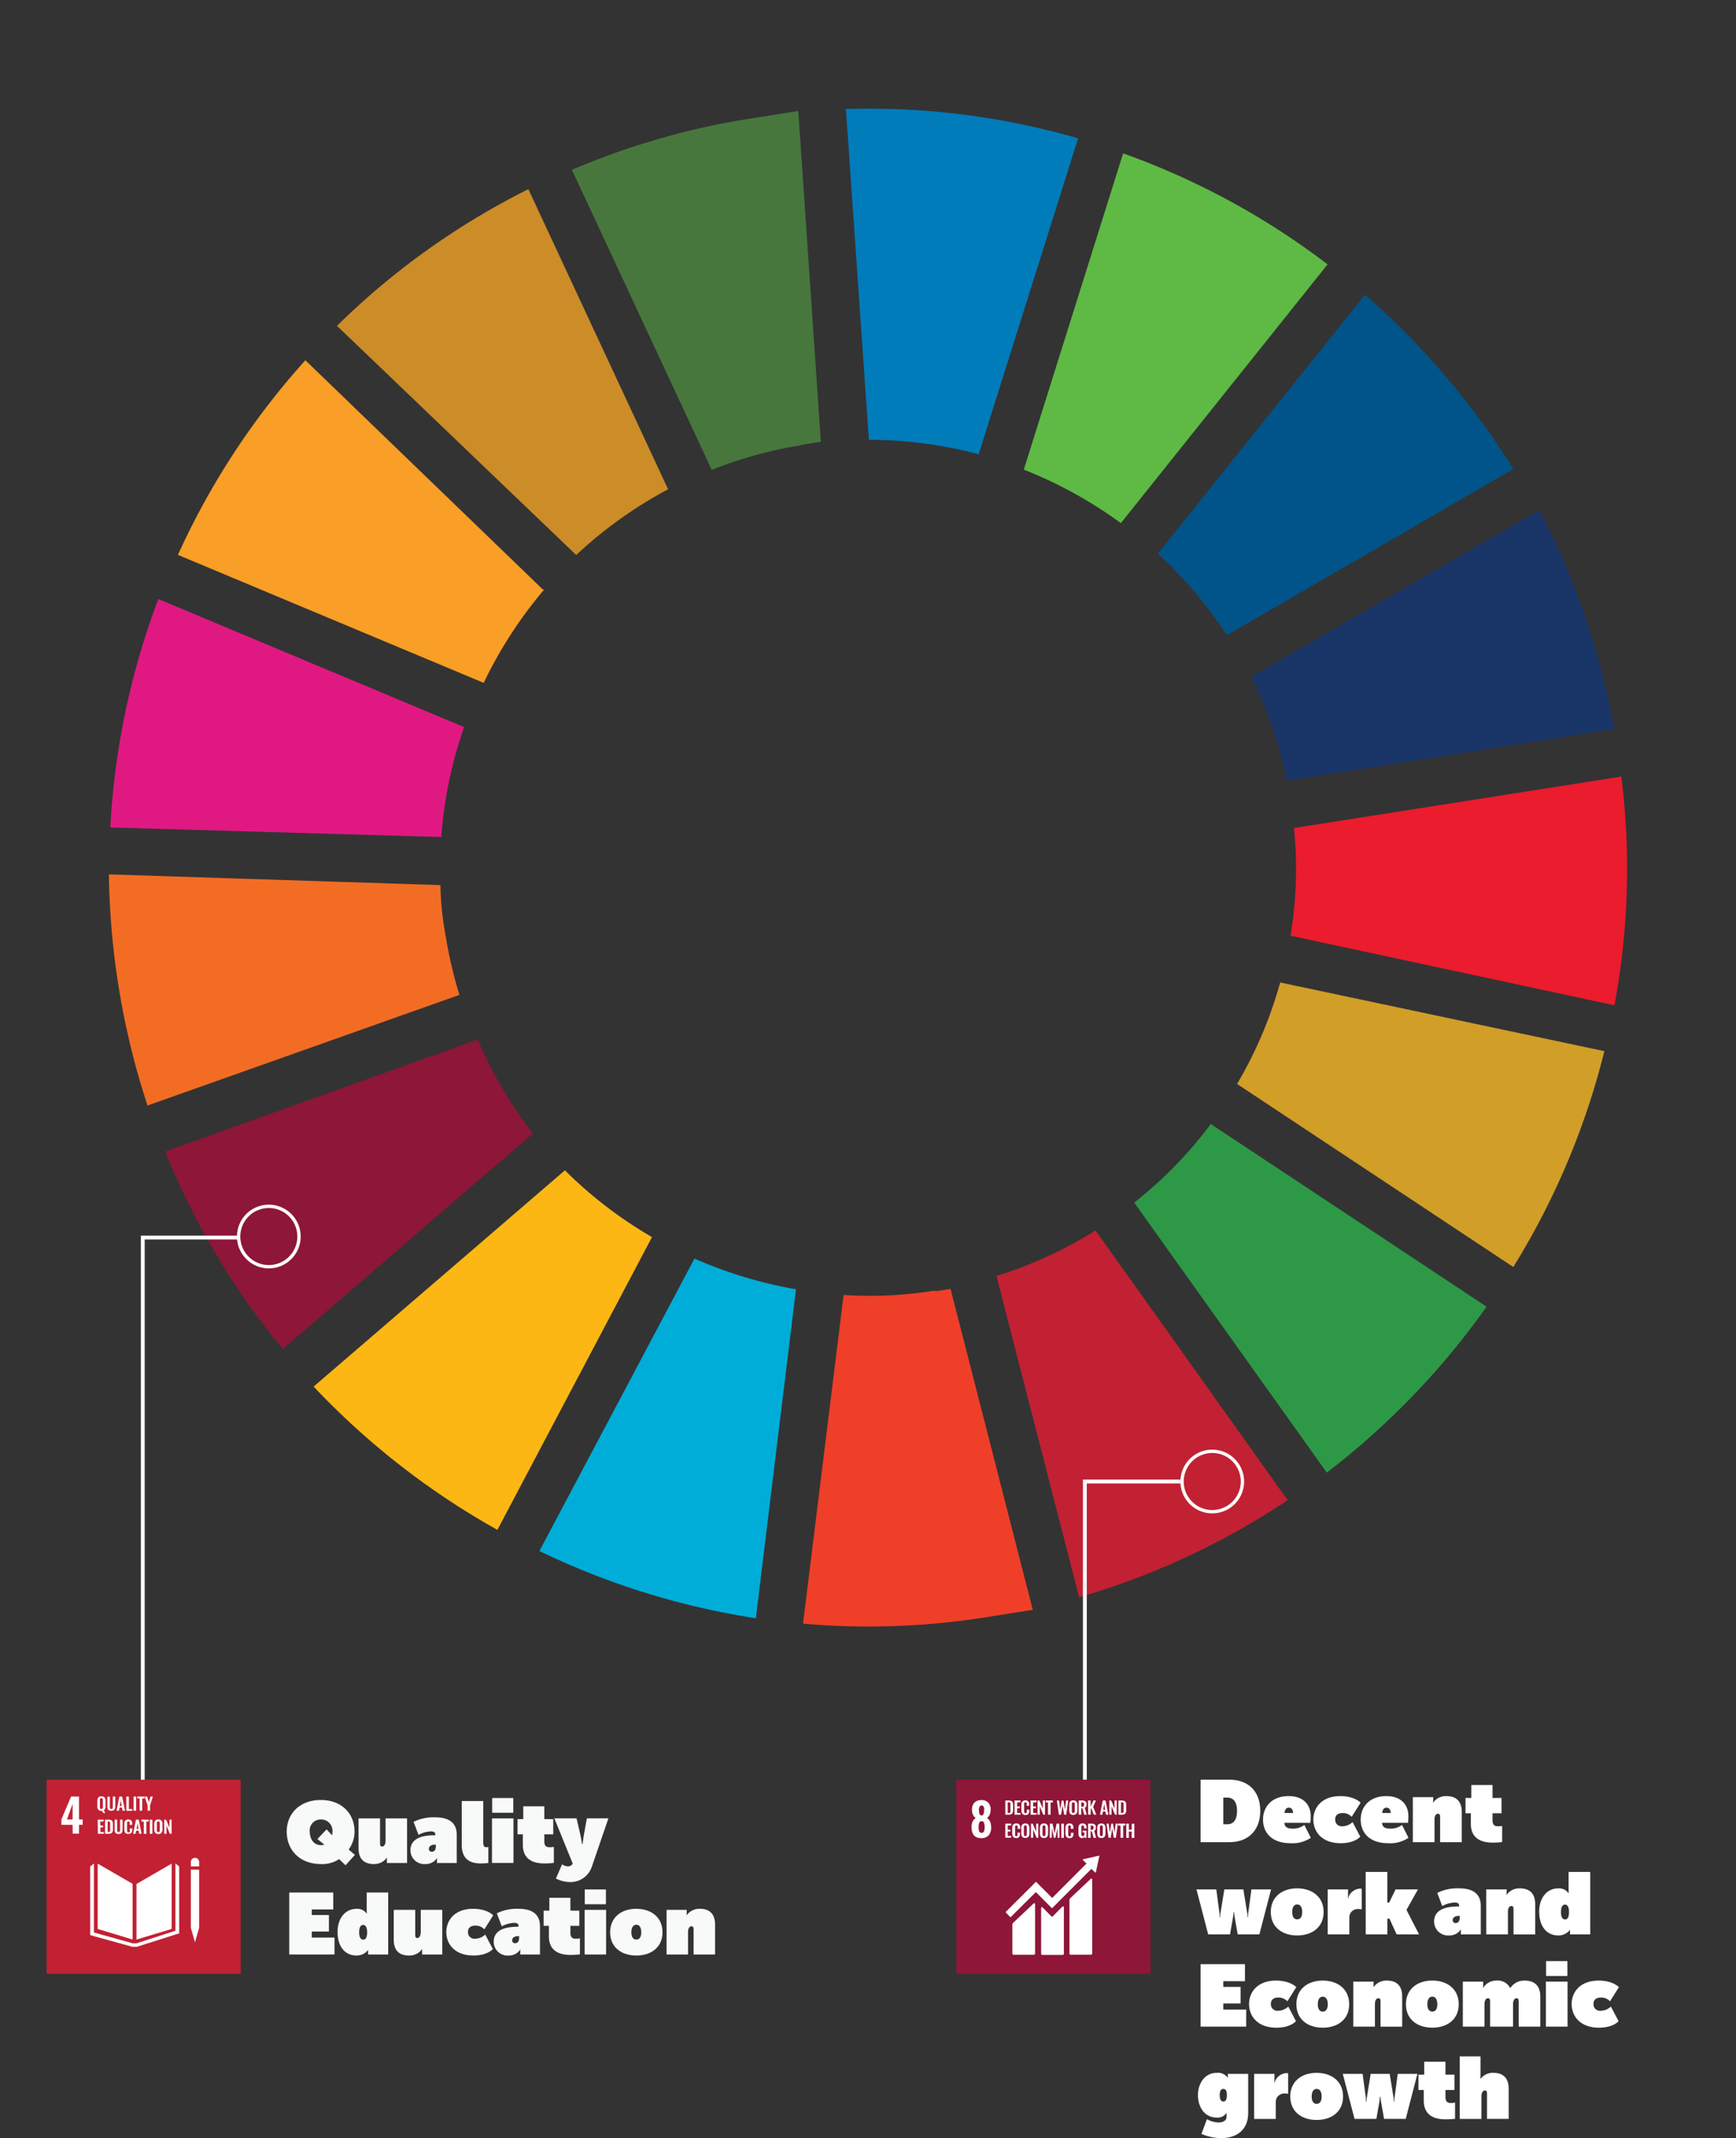 <svg xmlns="http://www.w3.org/2000/svg" xmlns:xlink="http://www.w3.org/1999/xlink" width="360.657" height="444.064" viewBox="0 0 360.657 444.064">
  <rect x="0" y="0" width="360.657" height="444.064" fill="#333333" stroke="none"/>
  <defs>
    <clipPath id="clip-path">
      <path id="Path_1130" data-name="Path 1130" d="M0-231.61H315.085V-546.859H0Z" transform="translate(0 546.859)" fill="none"/>
    </clipPath>
    <clipPath id="clip-path-2">
      <path id="Path_1135" data-name="Path 1135" d="M0-21.6H40.325V-61.93H0Z" transform="translate(0 61.93)" fill="none"/>
    </clipPath>
    <clipPath id="clip-path-6">
      <path id="Path_1161" data-name="Path 1161" d="M0-21.906H40.324V-62.23H0Z" transform="translate(0 62.23)" fill="none"/>
    </clipPath>
  </defs>
  <g id="esg-sustainable-development-goals-chart-mobile-1" transform="translate(13768.001 -2204)">
    <g id="Group_1931" data-name="Group 1931" transform="translate(-13996.76 2289.545) rotate(81)">
      <g id="Group_1930" data-name="Group 1930" transform="translate(0 -546.859)" clip-path="url(#clip-path)">
        <g id="Group_1913" data-name="Group 1913" transform="translate(19.254 43.714)">
          <path id="Path_1113" data-name="Path 1113" d="M-45.29-50.693a90.89,90.89,0,0,1,14.13-18.18l-46.358-50.82A157.009,157.009,0,0,0-106.935-81.35Z" transform="translate(106.935 119.692)" fill="#5eba44"/>
        </g>
        <g id="Group_1914" data-name="Group 1914" transform="translate(194.438 12.477)">
          <path id="Path_1114" data-name="Path 1114" d="M0-47.233A87.172,87.172,0,0,1,19.419-35.086L65.942-85.823a157,157,0,0,0-41.318-25.7Z" transform="translate(0 111.523)" fill="#d19e28"/>
        </g>
        <g id="Group_1915" data-name="Group 1915" transform="translate(239.309 92.054)">
          <path id="Path_1115" data-name="Path 1115" d="M-45.229,0l-61.563,30.657a88.054,88.054,0,0,1,6.115,21.815l68.587-6.528A156.547,156.547,0,0,0-45.229,0" transform="translate(106.792)" fill="#c12133"/>
        </g>
        <g id="Group_1916" data-name="Group 1916" transform="translate(221.212 44.953)">
          <path id="Path_1116" data-name="Path 1116" d="M-10.017-50.632l61.645-30.74a158.965,158.965,0,0,0-28.839-38.177L-23.652-68.894A86.932,86.932,0,0,1-10.017-50.632" transform="translate(23.652 119.549)" fill="#2d9947"/>
        </g>
        <g id="Group_1917" data-name="Group 1917" transform="translate(0 147.337)">
          <path id="Path_1117" data-name="Path 1117" d="M-50.39-7.528V-11.66l-68.586-6.115V-7.528a156.264,156.264,0,0,0,4.716,38.116l66.1-18.945A86.324,86.324,0,0,1-50.307-7.528" transform="translate(118.976 17.775)" fill="#47773d"/>
        </g>
        <g id="Group_1918" data-name="Group 1918" transform="translate(209.726 213.94)">
          <path id="Path_1118" data-name="Path 1118" d="M-12.142,0A88.357,88.357,0,0,1-28.669,15.7L7.525,74.288A159.337,159.337,0,0,0,42.892,41.234Z" transform="translate(28.669)" fill="#fcb714"/>
        </g>
        <g id="Group_1919" data-name="Group 1919" transform="translate(244.349 147.915)">
          <path id="Path_1119" data-name="Path 1119" d="M-1.518-7.1A84.057,84.057,0,0,1-3.584,11.82L62.524,30.827A155.382,155.382,0,0,0,67.151-7.1v-9.668l-68.5,6.446V-7.1" transform="translate(3.584 16.771)" fill="#ef3f28"/>
        </g>
        <g id="Group_1920" data-name="Group 1920" transform="translate(35.119 215.014)">
          <path id="Path_1120" data-name="Path 1120" d="M-40.251-.182-95.038,41.135A157.6,157.6,0,0,0-59.258,73.61l36.194-58.588A89.816,89.816,0,0,1-40.251-.43" transform="translate(95.038 0.43)" fill="#f99e26"/>
        </g>
        <g id="Group_1921" data-name="Group 1921" transform="translate(1.157 90.815)">
          <path id="Path_1121" data-name="Path 1121" d="M-50.39-38.733A90.928,90.928,0,0,1-43.862-60.8l-61.563-30.657a155.6,155.6,0,0,0-13.552,46.689Z" transform="translate(118.976 91.454)" fill="#007cba"/>
        </g>
        <g id="Group_1922" data-name="Group 1922" transform="translate(180.06 235.012)">
          <path id="Path_1122" data-name="Path 1122" d="M-42.072-42.983l-36.194-58.505a88.892,88.892,0,0,1-21.072,8.264l12.809,67.76A154.618,154.618,0,0,0-42.072-43.231" transform="translate(99.338 101.488)" fill="#8e1638"/>
        </g>
        <g id="Group_1923" data-name="Group 1923" transform="translate(232.037 186.092)">
          <path id="Path_1123" data-name="Path 1123" d="M-7.042,0a89.749,89.749,0,0,1-9.586,19.832L38.324,61.149A158.423,158.423,0,0,0,59.148,18.923Z" transform="translate(16.628)" fill="#00add8"/>
        </g>
        <g id="Group_1924" data-name="Group 1924" transform="translate(134.198 245.589)">
          <path id="Path_1124" data-name="Path 1124" d="M-26.531,0A92.535,92.535,0,0,1-39.339.909,61.353,61.353,0,0,1-49.668.33L-62.642,68.008A160.713,160.713,0,0,0-13.97,67.6Z" transform="translate(62.642)" fill="#f26d23"/>
        </g>
        <g id="Group_1925" data-name="Group 1925" transform="translate(163.203 0.083)">
          <path id="Path_1125" data-name="Path 1125" d="M0-50.572a84.215,84.215,0,0,1,21.981,4.215l24.79-64.207A153.354,153.354,0,0,0,.082-119.406Z" transform="translate(0 119.406)" fill="#ea1c2d"/>
        </g>
        <g id="Group_1926" data-name="Group 1926" transform="translate(79.329 235.921)">
          <path id="Path_1126" data-name="Path 1126" d="M-42.619-6.071a87.988,87.988,0,0,1-21.815-8.263l-36.194,58.587A157,157,0,0,0-55.344,61.524Z" transform="translate(100.628 14.334)" fill="#e01982"/>
        </g>
        <g id="Group_1927" data-name="Group 1927" transform="translate(105.937)">
          <path id="Path_1127" data-name="Path 1127" d="M-18.274-53.486A87.187,87.187,0,0,1,4.2-57.453v-68.834a156.991,156.991,0,0,0-47.35,8.264Z" transform="translate(43.147 126.287)" fill="#193568"/>
        </g>
        <g id="Group_1928" data-name="Group 1928" transform="translate(7.272 186.34)">
          <path id="Path_1128" data-name="Path 1128" d="M-56.278-15.421A89.081,89.081,0,0,1-66.773-36.41L-132.88-17.487a155.892,155.892,0,0,0,21.815,43.714Z" transform="translate(132.88 36.41)" fill="#cc8c28"/>
        </g>
        <g id="Group_1929" data-name="Group 1929" transform="translate(56.108 12.23)">
          <path id="Path_1129" data-name="Path 1129" d="M-34.059-55.61A90.229,90.229,0,0,1-15.053-67.1l-24.79-64.2a161.679,161.679,0,0,0-40.574,24.79Z" transform="translate(80.417 131.303)" fill="#005489"/>
        </g>
      </g>
    </g>
    <path id="Path_76" data-name="Path 76" d="M-13716.176,2461.025h-19.845v114.43" transform="translate(-2.319)" fill="none" stroke="#fff" stroke-width="0.8"/>
    <g id="Group_1956" data-name="Group 1956" transform="translate(-13758.316 2635.553)">
      <path id="Path_1131" data-name="Path 1131" d="M0-21.6H40.325V-61.93H0Z" fill="#c12133"/>
      <g id="Group_1932" data-name="Group 1932" transform="translate(3.08 -58.42)">
        <path id="Path_1132" data-name="Path 1132" d="M-1.242-3.143H-3.56V-4.3l2-4.71H.086v4.753H.855v1.113H.086V-1.32h-1.3Zm0-1.113V-7.512L-2.414-4.257Z" transform="translate(3.56 9.01)" fill="#fff"/>
      </g>
      <g id="Group_1935" data-name="Group 1935" transform="translate(0 -61.93)" clip-path="url(#clip-path-2)">
        <g id="Group_1933" data-name="Group 1933" transform="translate(10.539 3.459)">
          <path id="Path_1133" data-name="Path 1133" d="M-.636-1.8a2.478,2.478,0,0,1-.28-.332H-.975a.8.8,0,0,1-.651-.247,1.134,1.134,0,0,1-.2-.716V-4.2a1.082,1.082,0,0,1,.2-.7.794.794,0,0,1,.651-.241A.775.775,0,0,1-.324-4.9a1.042,1.042,0,0,1,.2.7v1.107a.866.866,0,0,1-.41.873,1.571,1.571,0,0,0,.293.28l-.1.358a1.163,1.163,0,0,1-.3-.215m-.1-.84a.694.694,0,0,0,.065-.326V-4.335a.691.691,0,0,0-.065-.319.254.254,0,0,0-.241-.111.266.266,0,0,0-.247.111.7.7,0,0,0-.059.319v1.354a.753.753,0,0,0,.059.332.267.267,0,0,0,.247.111.248.248,0,0,0,.267-.1Z" transform="translate(1.824 5.147)" fill="#fff"/>
        </g>
        <g id="Group_1934" data-name="Group 1934" transform="translate(12.618 3.503)">
          <path id="Path_1134" data-name="Path 1134" d="M-.175-1.535a.592.592,0,0,1-.254-.332A1.639,1.639,0,0,1-.5-2.414V-4.367H.02v2.038a1.035,1.035,0,0,0,.059.391.293.293,0,0,0,.4.091A.293.293,0,0,0,.57-1.938a1.022,1.022,0,0,0,.059-.391V-4.4H1.15v1.953a1.828,1.828,0,0,1-.072.547.65.65,0,0,1-.254.332,1.135,1.135,0,0,1-1,0Z" transform="translate(0.502 4.4)" fill="#fff"/>
        </g>
      </g>
      <g id="Group_1936" data-name="Group 1936" transform="translate(14.527 -58.427)">
        <path id="Path_1136" data-name="Path 1136" d="M-.314,0H.259L.852,2.937H.35L.233,2.285H-.275L-.4,2.937H-.9ZM.174,1.953-.021.716l-.2,1.237Z" transform="translate(0.9)" fill="#fff"/>
      </g>
      <g id="Group_1937" data-name="Group 1937" transform="translate(16.552 -58.427)">
        <path id="Path_1137" data-name="Path 1137" d="M0,0H.534V2.6H1.25v.365H0Z" fill="#fff"/>
      </g>
      <path id="Path_1138" data-name="Path 1138" d="M27.76-53.613h.527V-56.55H27.76Z" transform="translate(-9.685 -1.877)" fill="#fff"/>
      <g id="Group_1938" data-name="Group 1938" transform="translate(18.837 -58.427)">
        <path id="Path_1139" data-name="Path 1139" d="M-.262-.213H-.75v-.4H.75v.4H.272v2.54H-.262Z" transform="translate(0.75 0.61)" fill="#fff"/>
      </g>
      <g id="Group_1939" data-name="Group 1939" transform="translate(20.374 -58.427)">
        <path id="Path_1140" data-name="Path 1140" d="M-.321-.973-.92-2.79h.5l.365,1.166L.285-2.79H.779L.2-.973V.147H-.308Z" transform="translate(0.92 2.79)" fill="#fff"/>
      </g>
      <g id="Group_1940" data-name="Group 1940" transform="translate(10.613 -53.628)">
        <path id="Path_1141" data-name="Path 1141" d="M0,0H1.231V.378h-.7v.846h.586V1.6H.56v.977h.71v.365H.033Z" fill="#fff"/>
      </g>
      <g id="Group_1944" data-name="Group 1944" transform="translate(0 -61.93)" clip-path="url(#clip-path-2)">
        <g id="Group_1941" data-name="Group 1941" transform="translate(12.144 8.3)">
          <path id="Path_1142" data-name="Path 1142" d="M0,0H.7a1.3,1.3,0,0,1,.56.1.6.6,0,0,1,.283.29,1.3,1.3,0,0,1,.085.527V1.985a1.413,1.413,0,0,1-.085.54.588.588,0,0,1-.286.313,1.143,1.143,0,0,1-.54.1H0ZM.7,2.565a.429.429,0,0,0,.254-.059.249.249,0,0,0,.1-.169,2.175,2.175,0,0,0,0-.332V.878a1.573,1.573,0,0,0,0-.293.261.261,0,0,0-.1-.156A.5.5,0,0,0,.7.383H.534V2.565Z" transform="translate(0 0.002)" fill="#fff"/>
        </g>
        <g id="Group_1942" data-name="Group 1942" transform="translate(14.128 8.302)">
          <path id="Path_1143" data-name="Path 1143" d="M-.175-1.535a.592.592,0,0,1-.254-.332A1.567,1.567,0,0,1-.5-2.408V-4.4H.02v2.051a1.084,1.084,0,0,0,.059.4.293.293,0,0,0,.4.091A.293.293,0,0,0,.57-1.949a1.084,1.084,0,0,0,.059-.4V-4.4H1.15v1.992a1.827,1.827,0,0,1-.072.54.647.647,0,0,1-.254.332.937.937,0,0,1-.5.117.9.9,0,0,1-.5-.117" transform="translate(0.502 4.4)" fill="#fff"/>
        </g>
        <g id="Group_1943" data-name="Group 1943" transform="translate(16.133 8.266)">
          <path id="Path_1144" data-name="Path 1144" d="M-.106-1.481A1.18,1.18,0,0,1-.3-2.2V-3.259a1.2,1.2,0,0,1,.189-.729A.767.767,0,0,1,.54-4.242a.763.763,0,0,1,.612.221.933.933,0,0,1,.182.651v.247H.819v-.254a2.124,2.124,0,0,0,0-.241.243.243,0,0,0-.078-.15A.246.246,0,0,0,.559-3.82a.268.268,0,0,0-.2.059A.268.268,0,0,0,.278-3.6a1.026,1.026,0,0,0,0,.26v1.3a.8.8,0,0,0,.065.358.247.247,0,0,0,.241.111A.255.255,0,0,0,.766-1.63a.277.277,0,0,0,.078-.15,2.482,2.482,0,0,0,0-.26v-.34h.514v.234a1.082,1.082,0,0,1-.176.651.729.729,0,0,1-.619.234.749.749,0,0,1-.671-.221" transform="translate(0.304 4.246)" fill="#fff"/>
        </g>
      </g>
      <g id="Group_1945" data-name="Group 1945" transform="translate(17.978 -53.628)">
        <path id="Path_1146" data-name="Path 1146" d="M-.314,0H.259L.852,2.943H.35L.233,2.292H-.275L-.4,2.943H-.9Zm.5,1.953L.012.69l-.2,1.231Z" transform="translate(0.9)" fill="#fff"/>
      </g>
      <g id="Group_1946" data-name="Group 1946" transform="translate(19.697 -53.628)">
        <path id="Path_1147" data-name="Path 1147" d="M-.265-.213h-.5v-.4H.751v.4H.262V2.333H-.265Z" transform="translate(0.76 0.61)" fill="#fff"/>
      </g>
      <path id="Path_1148" data-name="Path 1148" d="M32.93-46.237h.534V-49.18H32.93Z" transform="translate(-11.488 -4.448)" fill="#fff"/>
      <g id="Group_1948" data-name="Group 1948" transform="translate(0 -61.93)" clip-path="url(#clip-path-2)">
        <g id="Group_1947" data-name="Group 1947" transform="translate(22.357 8.266)">
          <path id="Path_1149" data-name="Path 1149" d="M-.106-1.485A1.121,1.121,0,0,1-.3-2.2V-3.3a1.11,1.11,0,0,1,.2-.71.82.82,0,0,1,.651-.241A.794.794,0,0,1,1.2-4.01a1.072,1.072,0,0,1,.2.71v1.1a1.136,1.136,0,0,1-.2.716.783.783,0,0,1-.651.247A.8.8,0,0,1-.1-1.484m.892-.254a.727.727,0,0,0,.059-.326V-3.425a.708.708,0,0,0-.059-.326.332.332,0,0,0-.234-.11.332.332,0,0,0-.242.091L.3-3.751a.649.649,0,0,0-.059.319v1.354A.727.727,0,0,0,.3-1.752a.254.254,0,0,0,.247.111.247.247,0,0,0,.241-.1" transform="translate(0.304 4.256)" fill="#fff"/>
        </g>
      </g>
      <g id="Group_1949" data-name="Group 1949" transform="translate(24.437 -53.628)">
        <path id="Path_1151" data-name="Path 1151" d="M0,0H.371l.716,1.68V0H1.53V2.943H1.172L.456,1.185V2.943H0Z" fill="#fff"/>
      </g>
      <g id="Group_1950" data-name="Group 1950" transform="translate(10.607 -44.499)">
        <path id="Path_1152" data-name="Path 1152" d="M-3.89-2.25l-7.26-4.2V7.126l7.26,2.188Z" transform="translate(11.15 6.45)" fill="#fff"/>
      </g>
      <g id="Group_1951" data-name="Group 1951" transform="translate(18.668 -44.499)">
        <path id="Path_1153" data-name="Path 1153" d="M0-2.264V9.28l7.312-2.2V-6.49Z" transform="translate(0 6.49)" fill="#fff"/>
      </g>
      <g id="Group_1952" data-name="Group 1952" transform="translate(29.965 -43.242)">
        <path id="Path_1154" data-name="Path 1154" d="M-.115-6.471H-.33l.859,3,.859-3h0V-18.55H-.33V-6.471Z" transform="translate(0.33 18.55)" fill="#fff"/>
      </g>
      <g id="Group_1953" data-name="Group 1953" transform="translate(9.051 -44.532)">
        <path id="Path_1155" data-name="Path 1155" d="M-9.908-.331l-.781-.619V13.023l-8.074,2.611h-.82l-8.035-2.246V-.95l-.781.619V13.935l8.784,2.429h.892l8.1-2.572.716-.208Z" transform="translate(28.4 0.95)" fill="#fff"/>
      </g>
      <g id="Group_1955" data-name="Group 1955" transform="translate(0 -61.93)" clip-path="url(#clip-path-2)">
        <g id="Group_1954" data-name="Group 1954" transform="translate(29.965 16.233)">
          <path id="Path_1156" data-name="Path 1156" d="M-.921-.461A.86.86,0,0,0-1.78-1.32a.86.86,0,0,0-.859.859V.464H-.921Z" transform="translate(2.64 1.32)" fill="#fff"/>
        </g>
      </g>
    </g>
    <path id="Path_77" data-name="Path 77" d="M-13716.176,2461.025h-19.845v64.536" transform="translate(193.404 50.669)" fill="none" stroke="#fff" stroke-width="0.8"/>
    <g id="Group_1997" data-name="Group 1997" transform="translate(-13569.316 2635.853)">
      <path id="Path_1158" data-name="Path 1158" d="M0-21.906H40.324V-62.23H0Z" fill="#8e1638"/>
      <g id="Group_1959" data-name="Group 1959" transform="translate(0 -62.23)" clip-path="url(#clip-path-6)">
        <g id="Group_1957" data-name="Group 1957" transform="translate(3.155 4.239)">
          <path id="Path_1159" data-name="Path 1159" d="M0-3.023A2.589,2.589,0,0,1,.226-4.144a1.5,1.5,0,0,1,.648-.7A1.9,1.9,0,0,1,.31-5.531a2.286,2.286,0,0,1-.22-1.05,2.068,2.068,0,0,1,.5-1.477,1.943,1.943,0,0,1,1.445-.525,1.86,1.86,0,0,1,1.432.518,2.034,2.034,0,0,1,.5,1.451,2.438,2.438,0,0,1-.214,1.082,1.729,1.729,0,0,1-.557.687,1.463,1.463,0,0,1,.648.719A2.816,2.816,0,0,1,4.071-2.96a2.534,2.534,0,0,1-.492,1.672,1.944,1.944,0,0,1-1.568.6Q0-.69,0-3.023m2.592.907a2.455,2.455,0,0,0,.13-.849,2.59,2.59,0,0,0-.13-.9.485.485,0,0,0-.5-.337.493.493,0,0,0-.5.337,2.621,2.621,0,0,0-.13.9,2.455,2.455,0,0,0,.13.849.538.538,0,0,0,.288.3.538.538,0,0,0,.412,0,.535.535,0,0,0,.3-.3m.045-4.465A1.35,1.35,0,0,0,2.5-7.229a.44.44,0,0,0-.408-.246.453.453,0,0,0-.415.246,1.293,1.293,0,0,0-.143.648c0,.791.181,1.186.557,1.186S2.6-5.8,2.6-6.581Z" transform="translate(0.001 8.588)" fill="#fff"/>
        </g>
        <g id="Group_1958" data-name="Group 1958" transform="translate(10.167 4.327)">
          <path id="Path_1160" data-name="Path 1160" d="M0,0H.693A1.293,1.293,0,0,1,1.25.1a.538.538,0,0,1,.285.3,1.3,1.3,0,0,1,.091.518V1.989a1.387,1.387,0,0,1-.091.538.587.587,0,0,1-.285.311,1.138,1.138,0,0,1-.538.1H0ZM.7,2.591a.47.47,0,0,0,.259-.058.277.277,0,0,0,.1-.175,1.876,1.876,0,0,0,0-.33V.868a1.527,1.527,0,0,0,0-.3A.22.22,0,0,0,.946.42.488.488,0,0,0,.693.369H.512V2.552Z" transform="translate(0 0.002)" fill="#fff"/>
        </g>
      </g>
      <g id="Group_1960" data-name="Group 1960" transform="translate(12.091 -57.901)">
        <path id="Path_1162" data-name="Path 1162" d="M0,0H1.231V.382h-.7v.842h.557V1.6H.531v.972h.713v.369H0Z" fill="#fff"/>
      </g>
      <g id="Group_1962" data-name="Group 1962" transform="translate(0 -62.23)" clip-path="url(#clip-path-6)">
        <g id="Group_1961" data-name="Group 1961" transform="translate(13.501 4.297)">
          <path id="Path_1163" data-name="Path 1163" d="M-.1-1.5a1.24,1.24,0,0,1-.188-.726v-1.05A1.216,1.216,0,0,1-.1-4.007a.966.966,0,0,1,1.26-.032.947.947,0,0,1,.181.648v.246H.823V-3.4a1.3,1.3,0,0,0,0-.246A.247.247,0,0,0,.752-3.8a.3.3,0,0,0-.188-.052.267.267,0,0,0-.194.058.3.3,0,0,0-.091.162,1.332,1.332,0,0,0,0,.259v1.3a.8.8,0,0,0,.065.363.259.259,0,0,0,.24.11.246.246,0,0,0,.181-.058A.3.3,0,0,0,.843-1.81a1.372,1.372,0,0,0,0-.253v-.266h.518V-2.1a1.081,1.081,0,0,1-.175.648.747.747,0,0,1-.648.233A.766.766,0,0,1-.1-1.5" transform="translate(0.294 4.259)" fill="#fff"/>
        </g>
      </g>
      <g id="Group_1963" data-name="Group 1963" transform="translate(15.416 -57.901)">
        <path id="Path_1165" data-name="Path 1165" d="M0,0H1.238V.382H.531v.842H1.1V1.6H.538v.972h.713v.369H.006Z" fill="#fff"/>
      </g>
      <g id="Group_1964" data-name="Group 1964" transform="translate(16.874 -57.901)">
        <path id="Path_1166" data-name="Path 1166" d="M0,0H.376l.713,1.678V0h.447V2.942H1.179L.46,1.186V2.942H0Z" fill="#fff"/>
      </g>
      <g id="Group_1965" data-name="Group 1965" transform="translate(18.558 -57.901)">
        <path id="Path_1167" data-name="Path 1167" d="M-.264-.215H-.75v-.4H.75v.4H.274V2.332H-.264Z" transform="translate(0.75 0.61)" fill="#fff"/>
      </g>
      <g id="Group_1966" data-name="Group 1966" transform="translate(20.885 -57.901)">
        <path id="Path_1168" data-name="Path 1168" d="M0,0H.447L.693,1.9,1,.006h.363l.311,1.9L1.912,0h.447L1.944,2.942H1.51L1.186,1,.862,2.942H.415Z" fill="#fff"/>
      </g>
      <g id="Group_1969" data-name="Group 1969" transform="translate(0 -62.23)" clip-path="url(#clip-path-6)">
        <g id="Group_1967" data-name="Group 1967" transform="translate(23.442 4.306)">
          <path id="Path_1169" data-name="Path 1169" d="M-.107-1.5A1.128,1.128,0,0,1-.3-2.211V-3.319a1.109,1.109,0,0,1,.194-.693.824.824,0,0,1,.648-.24.8.8,0,0,1,.648.24,1.067,1.067,0,0,1,.2.706V-2.2a1.13,1.13,0,0,1-.2.713.985.985,0,0,1-1.3,0Zm.894-.259a.744.744,0,0,0,.065-.33V-3.442A.6.6,0,0,0,.787-3.76C.748-3.838.67-3.87.547-3.87s-.2.032-.24.11a.612.612,0,0,0-.065.318v1.374a.647.647,0,0,0,.065.33.245.245,0,0,0,.24.11.253.253,0,0,0,.214-.13Z" transform="translate(0.304 4.255)" fill="#fff"/>
        </g>
        <g id="Group_1968" data-name="Group 1968" transform="translate(25.414 4.325)">
          <path id="Path_1170" data-name="Path 1170" d="M0,0H.706A1.129,1.129,0,0,1,1.4.173a.725.725,0,0,1,.233.609,1.133,1.133,0,0,1-.084.454.486.486,0,0,1-.279.253L1.678,2.94H1.14L.791,1.592H.531V2.94H0ZM.706,1.3a.428.428,0,0,0,.324-.11.487.487,0,0,0,.1-.343A.571.571,0,0,0,1.043.5.383.383,0,0,0,.732.4h-.2v.894Z" transform="translate(0 0.005)" fill="#fff"/>
        </g>
      </g>
      <g id="Group_1970" data-name="Group 1970" transform="translate(27.358 -57.901)">
        <path id="Path_1172" data-name="Path 1172" d="M0,0H.531V1.3L1.115,0h.512L1.063,1.3l.648,1.633H1.179L.687,1.594l-.13.22V2.929H.026Z" fill="#fff"/>
      </g>
      <g id="Group_1971" data-name="Group 1971" transform="translate(29.833 -57.901)">
        <path id="Path_1173" data-name="Path 1173" d="M-.32,0H.25L.84,2.942H.34L.224,2.294H-.288L-.4,2.942H-.91ZM.166,1.944-.035.706l-.2,1.238Z" transform="translate(0.91)" fill="#fff"/>
      </g>
      <g id="Group_1972" data-name="Group 1972" transform="translate(31.784 -57.901)">
        <path id="Path_1174" data-name="Path 1174" d="M0,0H.369l.719,1.678V0h.441V2.942H1.173L.454,1.186V2.942H0Z" fill="#fff"/>
      </g>
      <g id="Group_1974" data-name="Group 1974" transform="translate(0 -62.23)" clip-path="url(#clip-path-6)">
        <g id="Group_1973" data-name="Group 1973" transform="translate(33.663 4.327)">
          <path id="Path_1175" data-name="Path 1175" d="M0,0H.693A1.293,1.293,0,0,1,1.25.1a.57.57,0,0,1,.292.3,1.3,1.3,0,0,1,.084.518V1.989a1.408,1.408,0,0,1-.084.538.6.6,0,0,1-.285.311,1.157,1.157,0,0,1-.538.1H0ZM.7,2.591a.433.433,0,0,0,.259-.058.282.282,0,0,0,.1-.175,2.01,2.01,0,0,0,0-.33V.868a1.147,1.147,0,0,0,0-.3A.212.212,0,0,0,.959.42.535.535,0,0,0,.7.369H.544V2.552Z" transform="translate(0 0.002)" fill="#fff"/>
        </g>
      </g>
      <g id="Group_1975" data-name="Group 1975" transform="translate(10.167 -53.1)">
        <path id="Path_1177" data-name="Path 1177" d="M0,0H1.231V.382H.512V1.25h.551v.376H.512v.92h.706v.369H0Z" fill="#fff"/>
      </g>
      <g id="Group_1978" data-name="Group 1978" transform="translate(0 -62.23)" clip-path="url(#clip-path-6)">
        <g id="Group_1976" data-name="Group 1976" transform="translate(11.596 9.091)">
          <path id="Path_1178" data-name="Path 1178" d="M-.1-1.5a1.24,1.24,0,0,1-.188-.726v-1.05A1.216,1.216,0,0,1-.1-4.011a.758.758,0,0,1,.648-.253.771.771,0,0,1,.648.22.947.947,0,0,1,.181.648v.246H.856V-3.4a1.3,1.3,0,0,0,0-.246A.247.247,0,0,0,.784-3.8.3.3,0,0,0,.6-3.849a.259.259,0,0,0-.285.22,1.332,1.332,0,0,0,0,.259v1.3a.81.81,0,0,0,.065.363.259.259,0,0,0,.24.11.245.245,0,0,0,.117-.084A.3.3,0,0,0,.81-1.84a1.372,1.372,0,0,0,0-.253v-.266h.518v.233a1.043,1.043,0,0,1-.181.648A.725.725,0,0,1,.5-1.244.766.766,0,0,1-.1-1.5" transform="translate(0.294 4.27)" fill="#fff"/>
        </g>
        <g id="Group_1977" data-name="Group 1977" transform="translate(13.482 9.094)">
          <path id="Path_1179" data-name="Path 1179" d="M-.107-1.5A1.128,1.128,0,0,1-.3-2.218V-3.326a1.1,1.1,0,0,1,.194-.706.823.823,0,0,1,.648-.24.8.8,0,0,1,.648.24,1.066,1.066,0,0,1,.2.706v1.108a1.088,1.088,0,0,1-.2.713.985.985,0,0,1-1.3,0m.894-.259a.647.647,0,0,0,.065-.33V-3.449a.6.6,0,0,0-.065-.318c-.039-.078-.117-.11-.24-.11a.253.253,0,0,0-.24.11.612.612,0,0,0-.065.318v1.354a.647.647,0,0,0,.065.33.253.253,0,0,0,.24.11.246.246,0,0,0,.233-.11Z" transform="translate(0.304 4.275)" fill="#fff"/>
        </g>
      </g>
      <g id="Group_1979" data-name="Group 1979" transform="translate(15.493 -53.1)">
        <path id="Path_1181" data-name="Path 1181" d="M-.007,0H.349l.719,1.678V0h.441V2.942H1.153L.434,1.186V2.942H-.02Z" transform="translate(0.02)" fill="#fff"/>
      </g>
      <g id="Group_1981" data-name="Group 1981" transform="translate(0 -62.23)" clip-path="url(#clip-path-6)">
        <g id="Group_1980" data-name="Group 1980" transform="translate(17.357 9.094)">
          <path id="Path_1182" data-name="Path 1182" d="M-.111-1.5a1.088,1.088,0,0,1-.2-.713V-3.326a1.066,1.066,0,0,1,.2-.706.8.8,0,0,1,.648-.24.824.824,0,0,1,.648.24,1.1,1.1,0,0,1,.194.706v1.108a1.088,1.088,0,0,1-.2.713.784.784,0,0,1-.648.246.765.765,0,0,1-.642-.246m.888-.259a.647.647,0,0,0,.065-.33V-3.449a.646.646,0,0,0-.058-.318A.324.324,0,0,0,.327-3.8a.3.3,0,0,0-.027.03.688.688,0,0,0-.065.318v1.354a.744.744,0,0,0,.065.33.253.253,0,0,0,.24.11.247.247,0,0,0,.246-.11Z" transform="translate(0.315 4.275)" fill="#fff"/>
        </g>
      </g>
      <g id="Group_1982" data-name="Group 1982" transform="translate(19.401 -53.1)">
        <path id="Path_1184" data-name="Path 1184" d="M-.011,0H.547L.968,2.041,1.4,0h.54l.052,2.942H1.616L1.577.9,1.156,2.942H.832L.411.894.372,2.942h-.4Z" transform="translate(0.03)" fill="#fff"/>
      </g>
      <g id="Group_1983" data-name="Group 1983" transform="translate(21.798 -53.1)">
        <path id="Path_1185" data-name="Path 1185" d="M0,0,.013,2.943H.544V0Z" fill="#fff"/>
      </g>
      <g id="Group_1988" data-name="Group 1988" transform="translate(0 -62.23)" clip-path="url(#clip-path-6)">
        <g id="Group_1984" data-name="Group 1984" transform="translate(22.663 9.094)">
          <path id="Path_1186" data-name="Path 1186" d="M-.1-1.5a1.191,1.191,0,0,1-.188-.726v-1.05A1.17,1.17,0,0,1-.1-4.01a.757.757,0,0,1,.648-.253.778.778,0,0,1,.616.22.977.977,0,0,1,.181.648v.246H.823V-3.4a2.23,2.23,0,0,0,0-.246A.259.259,0,0,0,.745-3.8a.279.279,0,0,0-.181-.052.246.246,0,0,0-.283.2v.017a1.332,1.332,0,0,0,0,.259v1.3a.729.729,0,0,0,.065.363.259.259,0,0,0,.24.11.253.253,0,0,0,.181-.058.3.3,0,0,0,.078-.156,2.348,2.348,0,0,0,0-.253v-.266H1.36V-2.1a1.084,1.084,0,0,1-.181.648.725.725,0,0,1-.616.233A.763.763,0,0,1-.1-1.5" transform="translate(0.295 4.267)" fill="#fff"/>
        </g>
        <g id="Group_1985" data-name="Group 1985" transform="translate(25.358 9.091)">
          <path id="Path_1187" data-name="Path 1187" d="M-.1-1.5a1.3,1.3,0,0,1-.181-.752v-.985a1.24,1.24,0,0,1,.188-.758.738.738,0,0,1,.648-.259.765.765,0,0,1,.648.22.92.92,0,0,1,.194.648v.156H.884V-3.4a1.372,1.372,0,0,0,0-.253A.275.275,0,0,0,.8-3.794a.292.292,0,0,0-.194-.052.264.264,0,0,0-.2.065.341.341,0,0,0-.084.168,1.4,1.4,0,0,0,0,.266v1.225a.8.8,0,0,0,.071.376.24.24,0,0,0,.246.123.267.267,0,0,0,.253-.13.8.8,0,0,0,.071-.4V-2.42H.586v-.337h.8v1.49h-.35L1-1.552a.493.493,0,0,1-.5.324A.681.681,0,0,1-.1-1.5" transform="translate(0.286 4.261)" fill="#fff"/>
        </g>
        <g id="Group_1986" data-name="Group 1986" transform="translate(27.364 9.127)">
          <path id="Path_1188" data-name="Path 1188" d="M0,0H.706A1.083,1.083,0,0,1,1.4.179a.707.707,0,0,1,.227.6,1.12,1.12,0,0,1-.078.454.537.537,0,0,1-.285.259L1.678,2.94H1.14L.784,1.592H.531V2.94H0ZM.706,1.3a.428.428,0,0,0,.324-.11.487.487,0,0,0,.1-.343A.523.523,0,0,0,1.037.5a.357.357,0,0,0-.3-.1h-.2v.849Z" transform="translate(0 0.006)" fill="#fff"/>
        </g>
        <g id="Group_1987" data-name="Group 1987" transform="translate(29.273 9.1)">
          <path id="Path_1189" data-name="Path 1189" d="M-.107-1.5A1.128,1.128,0,0,1-.3-2.214V-3.323a1.1,1.1,0,0,1,.194-.706,1,1,0,0,1,1.3,0,1.1,1.1,0,0,1,.194.706v1.108a1.128,1.128,0,0,1-.194.713.8.8,0,0,1-.648.246A.778.778,0,0,1-.107-1.5m.894-.259a.75.75,0,0,0,.058-.33V-3.446a.646.646,0,0,0-.058-.318.24.24,0,0,0-.24-.11.266.266,0,0,0-.246.11.7.7,0,0,0-.058.318v1.354a.75.75,0,0,0,.058.33.266.266,0,0,0,.246.11.259.259,0,0,0,.246-.11Z" transform="translate(0.304 4.266)" fill="#fff"/>
        </g>
      </g>
      <g id="Group_1989" data-name="Group 1989" transform="translate(31.194 -53.1)">
        <path id="Path_1191" data-name="Path 1191" d="M0,0H.447l.24,1.9L.987,0H1.35l.318,1.9L1.912,0h.441L1.944,2.942H1.516L1.186,1,.868,2.942H.421Z" fill="#fff"/>
      </g>
      <g id="Group_1990" data-name="Group 1990" transform="translate(33.611 -53.1)">
        <path id="Path_1192" data-name="Path 1192" d="M-.264-.215H-.75v-.4H.75v.4H.293V2.332H-.245Z" transform="translate(0.75 0.61)" fill="#fff"/>
      </g>
      <g id="Group_1991" data-name="Group 1991" transform="translate(35.302 -53.1)">
        <path id="Path_1193" data-name="Path 1193" d="M0,0H.531V1.251h.6V.019h.538V2.961H1.127V1.633h-.6V2.961H0Z" fill="#fff"/>
      </g>
      <g id="Group_1996" data-name="Group 1996" transform="translate(0 -62.23)" clip-path="url(#clip-path-6)">
        <g id="Group_1992" data-name="Group 1992" transform="translate(23.491 20.53)">
          <path id="Path_1194" data-name="Path 1194" d="M-2.368-.073-6.489,3.815a.648.648,0,0,0-.233.583V15.375a.24.24,0,0,0,.233.24h4.257A.24.24,0,0,0-2,15.375V.011c0-.13-.1-.363-.369-.1" transform="translate(6.728 0.208)" fill="#fff"/>
        </g>
        <g id="Group_1993" data-name="Group 1993" transform="translate(11.628 25.646)">
          <path id="Path_1195" data-name="Path 1195" d="M-2.367-.068-6.482,3.82a.681.681,0,0,0-.24.59v5.871a.246.246,0,0,0,.24.24h4.251A.24.24,0,0,0-2,10.281V.03c0-.13-.1-.369-.369-.1" transform="translate(6.725 0.192)" fill="#fff"/>
        </g>
        <g id="Group_1994" data-name="Group 1994" transform="translate(10.26 15.791)">
          <path id="Path_1196" data-name="Path 1196" d="M-10.57-.067a.106.106,0,0,0,0-.091.163.163,0,0,0-.078-.032H-10.7l-3.156.713h-.117a.129.129,0,0,0,0,.175V.73l.719.719L-20.38,8.577l-3.3-3.3a.111.111,0,0,0-.136,0l-.894.9L-30,11.461a.111.111,0,0,0,0,.136l.888.946a.084.084,0,0,0,.057.03.084.084,0,0,0,.062-.019l.011-.011,5.21-5.184,2.4,2.4.894.894a.091.091,0,0,0,.128.008l.008-.008,8.106-8.106.778.732a.123.123,0,0,0,.168,0,.133.133,0,0,0,0-.078l.693-3.24Z" transform="translate(30.026 0.19)" fill="#fff"/>
        </g>
        <g id="Group_1995" data-name="Group 1995" transform="translate(17.612 26.317)">
          <path id="Path_1197" data-name="Path 1197" d="M-2.351-.076l-2,2.009a.09.09,0,0,1-.123,0L-6.278.092c-.33-.33-.4-.065-.4.065V9.618a.24.24,0,0,0,.233.24h4.257a.24.24,0,0,0,.233-.24V0c0-.13-.1-.363-.4-.071" transform="translate(6.68 0.216)" fill="#fff"/>
        </g>
      </g>
    </g>
    <path id="Path_1233" data-name="Path 1233" d="M.612-20.016c0,3.888,2.772,6.732,7.092,6.732a6.232,6.232,0,0,0,3.78-1.026l1.35,1.278,1.944-2.16-1.3-1.1A6.285,6.285,0,0,0,14.7-20.018c0-3.8-2.736-6.57-7-6.57C3.384-26.586.612-23.814.612-20.016Zm4.788,0A2.256,2.256,0,0,1,5.974-21.8,2.256,2.256,0,0,1,7.7-22.536a2.334,2.334,0,0,1,1.772.719,2.334,2.334,0,0,1,.64,1.8,5.143,5.143,0,0,1-.072.774L8.892-20.484l-1.908,2,1.44,1.17a2.321,2.321,0,0,1-.72.108C6.372-17.208,5.4-18.306,5.4-20.016Zm10.134,3.438c0,2.466,1.386,3.294,3.15,3.294a3.189,3.189,0,0,0,2.736-1.332h.036s-.036.36-.036.666v.45h4.194v-9.27H21.15v4.626c0,.45-.144,1.224-.72,1.224-.324,0-.432-.2-.432-.684V-22.77H15.534Zm10.782.45a2.869,2.869,0,0,0,.929,2.1,2.869,2.869,0,0,0,2.171.746,2.786,2.786,0,0,0,2.412-1.242h.036s-.036.288-.036.486v.54h4.1v-5.886c0-2.448-1.6-3.6-4.446-3.6a9.323,9.323,0,0,0-4.518.936l1.026,2.7a5.943,5.943,0,0,1,2.556-.72c.666,0,.918.216.918.612v.2h-.036C30.006-19.26,26.316-19.188,26.316-16.128Zm3.834-.324c0-.612.612-.864,1.278-.864h.162v.414c0,.558-.252,1.062-.828,1.062A.567.567,0,0,1,30.314-16a.567.567,0,0,1-.164-.448Zm6.822-.828c0,3.114,1.872,3.87,3.96,3.87A13.347,13.347,0,0,0,42.5-13.5v-3.33a1.916,1.916,0,0,1-.378.054c-.522,0-.684-.252-.684-1.134v-8.46H36.972Zm6.318-6.66h4.392V-27H43.29ZM43.254-13.5h4.464v-9.27H43.254Zm6.408-3.78c0,3.24,2.448,3.87,4.464,3.87a16.952,16.952,0,0,0,1.98-.108v-3.33a4.486,4.486,0,0,1-.882.072c-.486,0-1.1-.126-1.1-1.188v-1.494H55.98v-3.15H54.126v-2.664H49.752v2.664H48.564v3.15h1.1Zm6.876,7a6.431,6.431,0,0,0,2.916.738,4.662,4.662,0,0,0,4.59-3.33l3.4-9.9h-4.48l-.63,3.528c-.108.63-.27,1.818-.27,1.818h-.108s-.144-1.08-.306-1.8l-.828-3.546H56.214l3.816,9.4a1.142,1.142,0,0,1-1.008.576,2.315,2.315,0,0,1-1.206-.432ZM1.134,5.5h9.4V1.99H5.814V.73H9.378V-2.69H5.814V-3.86h4.464V-7.37H1.134ZM11.178.838c0,2.97,1.494,4.878,3.942,4.878A3,3,0,0,0,17.5,4.582h.036s-.018.234-.018.522v.4H21.69V-7.37H17.226v3.582c0,.468.036.792.036.792h-.036a2.406,2.406,0,0,0-2.07-.99C12.744-3.986,11.178-2.006,11.178.838ZM15.66.91c0-.918.252-1.548.828-1.548.5,0,.828.486.828,1.53,0,.846-.2,1.53-.792,1.53C15.984,2.422,15.66,1.918,15.66.91Zm7.182,1.512c0,2.466,1.386,3.294,3.15,3.294a3.189,3.189,0,0,0,2.736-1.332h.036s-.036.36-.036.666V5.5h4.194V-3.77H28.458V.856c0,.45-.144,1.224-.72,1.224-.324,0-.432-.2-.432-.684V-3.77H22.842ZM33.768.856c0,2.448,1.728,4.86,5.634,4.86,2.97,0,4.032-1.35,4.032-1.35L41.85,1.36a3.049,3.049,0,0,1-2.07.864A1.337,1.337,0,0,1,38.268.82c0-.72.4-1.314,1.53-1.314A2.458,2.458,0,0,1,41.67.28l1.836-2.916s-1.224-1.35-4.158-1.35C35.442-3.986,33.768-1.556,33.768.856Zm9.846,2.016a2.869,2.869,0,0,0,3.1,2.844,2.786,2.786,0,0,0,2.412-1.242h.036s-.036.288-.036.486V5.5h4.1V-.386c0-2.448-1.6-3.6-4.446-3.6a9.323,9.323,0,0,0-4.518.936l1.026,2.7a5.943,5.943,0,0,1,2.556-.72c.666,0,.918.216.918.612v.2h-.036c-1.426,0-5.112.07-5.112,3.13Zm3.834-.324c0-.612.612-.864,1.278-.864h.162V2.1c0,.558-.252,1.062-.828,1.062a.567.567,0,0,1-.612-.614ZM55.08,1.72c0,3.24,2.448,3.87,4.464,3.87a16.953,16.953,0,0,0,1.98-.108V2.152a4.486,4.486,0,0,1-.882.072c-.486,0-1.1-.126-1.1-1.188V-.458H61.4v-3.15H59.544V-6.272H55.17v2.664H53.982v3.15h1.1Zm7.452-6.66h4.392V-8H62.532ZM62.5,5.5h4.46V-3.77H62.5ZM67.806.892c0,3.114,2.358,4.824,5.436,4.824s5.436-1.71,5.436-4.824c0-3.132-2.358-4.878-5.454-4.878C70.164-3.986,67.806-2.24,67.806.892Zm4.41,0c0-1.026.4-1.566,1.026-1.566s1.026.54,1.026,1.566c0,1.008-.4,1.512-1.026,1.512S72.216,1.9,72.216.892ZM79.524,5.5h4.464V.784c0-.414.144-1.134.72-1.134.324,0,.432.2.432.684V5.5H89.6V-.692c0-2.466-1.386-3.294-3.15-3.294a3.189,3.189,0,0,0-2.736,1.332h-.036s.036-.36.036-.666v-.45h-4.19Z" transform="translate(-13709.045 2604.427)" fill="#f8f9f9"/>
    <path id="Path_1234" data-name="Path 1234" d="M.817,21.237H6.788c3.92,0,6.425-2.432,6.425-6.515S10.708,8.26,6.788,8.26H.817Zm4.719-3.721V11.981h.853c1.216,0,2,.871,2,2.74,0,1.887-.726,2.795-2,2.795Zm8.258-.962c0,2.486,1.579,4.9,5.753,4.9a6.769,6.769,0,0,0,4.174-1.125l-1.343-2.668a3.863,3.863,0,0,1-2.468.762c-1.016,0-1.615-.309-1.688-1.2H23.63s.073-.853.073-1.361c0-2.269-1.379-4.192-4.61-4.192-3.43,0-5.3,2.18-5.3,4.884Zm4.465-1.379c.073-.8.436-1.107.889-1.107.436,0,.853.29.889,1.107Zm5.989,1.379c0,2.468,1.742,4.9,5.681,4.9,2.995,0,4.065-1.361,4.065-1.361l-1.6-3.031a3.074,3.074,0,0,1-2.087.871,1.348,1.348,0,0,1-1.525-1.416c0-.726.4-1.325,1.543-1.325a2.478,2.478,0,0,1,1.887.78l1.851-2.94s-1.234-1.361-4.192-1.361c-3.936,0-5.624,2.451-5.624,4.883Zm9.837,0c0,2.486,1.579,4.9,5.753,4.9a6.769,6.769,0,0,0,4.174-1.125l-1.343-2.668a3.863,3.863,0,0,1-2.468.762c-1.016,0-1.615-.309-1.688-1.2h5.408s.073-.853.073-1.361c0-2.269-1.379-4.192-4.61-4.192-3.431,0-5.3,2.18-5.3,4.884Zm4.465-1.379c.073-.8.436-1.107.889-1.107.436,0,.853.29.889,1.107Zm6.37,6.062h4.5V16.481c0-.417.145-1.143.726-1.143.327,0,.436.2.436.69v5.209h4.5V14.993c0-2.486-1.4-3.321-3.176-3.321a3.215,3.215,0,0,0-2.759,1.343h-.036s.036-.363.036-.672V11.89H44.919Zm12.05-3.812c0,3.267,2.468,3.9,4.5,3.9a17.093,17.093,0,0,0,2-.109V17.861a4.523,4.523,0,0,1-.889.073c-.49,0-1.107-.127-1.107-1.2v-1.5H63.34V12.053H61.471V9.367h-4.41v2.686h-1.2v3.176H56.97ZM2.4,40.394H6.933l.6-3.412a9.155,9.155,0,0,0,.145-1.18h.109a9.155,9.155,0,0,0,.145,1.18l.6,3.412h4.5l2.432-9.347H11.38l-.617,4.61a5.854,5.854,0,0,0-.091,1.162h-.109a5.121,5.121,0,0,0-.109-1.162l-.744-4.61H5.754l-.744,4.61a5.712,5.712,0,0,0-.127,1.162h-.11A5.239,5.239,0,0,0,4.7,35.657l-.617-4.61H-.036Zm13.013-4.646c0,3.14,2.378,4.864,5.481,4.864s5.481-1.724,5.481-4.864c0-3.158-2.378-4.918-5.5-4.918-3.089,0-5.466,1.76-5.466,4.918Zm4.446,0c0-1.034.4-1.579,1.034-1.579s1.034.544,1.034,1.579c0,1.016-.4,1.525-1.034,1.525s-1.038-.509-1.038-1.525Zm7.368,4.646h4.5V36.945a1.913,1.913,0,0,1,.236-.98,1.812,1.812,0,0,1,1.706-.835,3.588,3.588,0,0,1,.635.054V30.938a1.668,1.668,0,0,0-.436-.054A2.776,2.776,0,0,0,31.452,32.9H31.4a6.422,6.422,0,0,0,.054-.726V31.047h-4.23Zm7.9,0h4.5V37.127h.436l1.488,3.267H46.21L43.6,35.312v-.018l2.378-4.247H41.326L40,33.769h-.381V27.417h-4.5Zm14.211-2.65a2.893,2.893,0,0,0,3.122,2.868,2.809,2.809,0,0,0,2.432-1.252h.036s-.036.29-.036.49v.544h4.138V34.459c0-2.468-1.615-3.63-4.483-3.63a9.4,9.4,0,0,0-4.555.944l1.03,2.727a5.992,5.992,0,0,1,2.577-.726c.672,0,.926.218.926.617v.2h-.036c-1.434-.005-5.155.068-5.155,3.153Zm3.866-.327c0-.617.617-.871,1.289-.871h.163v.417c0,.563-.254,1.071-.835,1.071a.572.572,0,0,1-.621-.617Zm6.969,2.976h4.5V35.639c0-.417.145-1.143.726-1.143.327,0,.436.2.436.69v5.209h4.5V34.151c0-2.486-1.4-3.321-3.176-3.321a3.215,3.215,0,0,0-2.759,1.343h-.036s.036-.363.036-.672v-.454H60.164Zm11-4.7c0,2.995,1.506,4.918,3.975,4.918a3.026,3.026,0,0,0,2.4-1.143h.036s-.018.236-.018.526v.4h4.211V27.417h-4.5v3.612c0,.472.036.8.036.8H77.26a2.426,2.426,0,0,0-2.087-1c-2.432,0-4.011,2-4.011,4.864Zm4.519.073c0-.926.254-1.561.835-1.561.508,0,.835.49.835,1.543,0,.853-.2,1.543-.8,1.543-.549,0-.875-.509-.875-1.525ZM.817,59.551h9.474V56.012H5.536v-1.27H9.129V51.293H5.536v-1.18h4.5V46.574H.817ZM10.89,54.869c0,2.468,1.742,4.9,5.681,4.9,3,0,4.065-1.361,4.065-1.361l-1.6-3.031a3.074,3.074,0,0,1-2.087.871,1.348,1.348,0,0,1-1.525-1.416c0-.726.4-1.325,1.543-1.325a2.478,2.478,0,0,1,1.887.78l1.851-2.94s-1.234-1.361-4.192-1.361C12.578,49.986,10.89,52.437,10.89,54.869Zm9.837.036c0,3.14,2.378,4.864,5.481,4.864s5.481-1.724,5.481-4.864c0-3.158-2.378-4.918-5.5-4.918-3.089,0-5.463,1.76-5.463,4.913Zm4.446,0c0-1.034.4-1.579,1.034-1.579s1.034.544,1.034,1.579c0,1.016-.4,1.525-1.034,1.525s-1.034-.509-1.034-1.53Zm7.368,4.646h4.5V54.8c0-.417.145-1.143.726-1.143.327,0,.436.2.436.69v5.209h4.5V53.308c0-2.486-1.4-3.321-3.176-3.321A3.215,3.215,0,0,0,36.77,51.33h-.036s.036-.363.036-.672V50.2H32.541ZM43.485,54.9c0,3.14,2.378,4.864,5.481,4.864s5.481-1.724,5.481-4.864c0-3.158-2.378-4.918-5.5-4.918C45.863,49.986,43.485,51.747,43.485,54.9Zm4.446,0c0-1.034.4-1.579,1.034-1.579S50,53.87,50,54.9s-.4,1.525-1.034,1.525-1.034-.5-1.034-1.525ZM55.3,59.551h4.5V54.887a2.041,2.041,0,0,1,.109-.708c.109-.29.29-.526.617-.526s.436.2.436.69v5.209h4.773V54.887a1.931,1.931,0,0,1,.163-.817.624.624,0,0,1,.563-.417c.327,0,.436.2.436.69v5.209h4.5V53.308c0-2.486-1.434-3.321-3.267-3.321a3.385,3.385,0,0,0-2.94,1.525h-.073a2.843,2.843,0,0,0-2.831-1.525,3.135,3.135,0,0,0-2.759,1.525h-.036s.036-.363.036-.672V50.2H55.3ZM72.6,49.025h4.428V45.939H72.6Zm-.04,10.526h4.5V50.2h-4.5Zm5.354-4.682c0,2.468,1.742,4.9,5.681,4.9,3,0,4.065-1.361,4.065-1.361l-1.6-3.031a3.074,3.074,0,0,1-2.087.871,1.348,1.348,0,0,1-1.525-1.416c0-.726.4-1.325,1.543-1.325a2.478,2.478,0,0,1,1.887.78l1.851-2.94S86.5,49.986,83.54,49.986C79.6,49.986,77.914,52.437,77.914,54.869ZM2.142,78.763,1,81.83a10.519,10.519,0,0,0,4.12.871c3.3,0,5.59-1.8,5.59-5.227V69.362H6.479v.563a1.227,1.227,0,0,0,.018.218H6.443a2.462,2.462,0,0,0-2.25-1c-2.523,0-3.92,2.214-3.92,4.646,0,2.3,1.252,4.646,3.92,4.646a2.1,2.1,0,0,0,2-.98h.036s-.018.254-.018.345v.49c0,.78-.744,1.162-1.688,1.162a4.979,4.979,0,0,1-2.381-.689ZM5.554,75.1c-.563,0-.762-.581-.762-1.343,0-.744.181-1.27.762-1.27.381,0,.726.218.726,1.289S5.935,75.1,5.554,75.1Zm6.388,3.612h4.5V75.26a1.912,1.912,0,0,1,.236-.98,1.812,1.812,0,0,1,1.706-.835,3.588,3.588,0,0,1,.635.054V69.253a1.668,1.668,0,0,0-.436-.054,2.776,2.776,0,0,0-2.414,2.015h-.054a6.422,6.422,0,0,0,.054-.726V69.362H11.942Zm7.514-4.646c0,3.14,2.378,4.864,5.481,4.864s5.481-1.724,5.481-4.864c0-3.158-2.378-4.918-5.5-4.918-3.084,0-5.462,1.752-5.462,4.914Zm4.446,0c0-1.034.4-1.579,1.034-1.579s1.034.544,1.034,1.579c0,1.016-.4,1.525-1.034,1.525S23.9,75.078,23.9,74.062Zm8.9,4.642h4.537l.6-3.412a9.154,9.154,0,0,0,.145-1.18h.109a9.155,9.155,0,0,0,.145,1.18l.6,3.412h4.5l2.432-9.347H41.779l-.617,4.61a5.854,5.854,0,0,0-.091,1.162h-.109a5.121,5.121,0,0,0-.109-1.162l-.744-4.61H36.153l-.744,4.61a5.712,5.712,0,0,0-.127,1.162h-.109a5.239,5.239,0,0,0-.073-1.162l-.617-4.61h-4.12ZM47.188,74.9c0,3.267,2.468,3.9,4.5,3.9a17.1,17.1,0,0,0,2-.109V75.333a4.523,4.523,0,0,1-.889.073c-.49,0-1.107-.127-1.107-1.2V72.7h1.869V69.525H51.689V66.839h-4.41v2.686h-1.2V72.7h1.107Zm7.477,3.811h4.5V73.953a1.9,1.9,0,0,1,.127-.672.66.66,0,0,1,.6-.472c.327,0,.436.2.436.69v5.209h4.5V72.465c0-2.486-1.4-3.321-3.176-3.321A3.137,3.137,0,0,0,58.984,70.4h-.036s.036-.363.036-.672v-4H54.665Z" transform="translate(-13519.398 2565.363)" fill="#fff"/>
    <path id="Path_1226" data-name="Path 1226" d="M6.616,13.233a6.617,6.617,0,1,1,6.616-6.617A6.617,6.617,0,0,1,6.616,13.233Zm0-12.54a5.923,5.923,0,1,0,5.923,5.923A5.923,5.923,0,0,0,6.616.693Z" transform="translate(-13705.537 2454.2) rotate(90)" fill="#fff"/>
    <path id="Path_1226-2" data-name="Path 1226" d="M6.616,13.234a6.617,6.617,0,1,1,6.616-6.617,6.617,6.617,0,0,1-6.616,6.617Zm0-12.541a5.924,5.924,0,1,0,5.923,5.923A5.924,5.924,0,0,0,6.616.693Z" transform="translate(-13509.537 2505.079) rotate(90)" fill="#fff"/>
  </g>
</svg>
